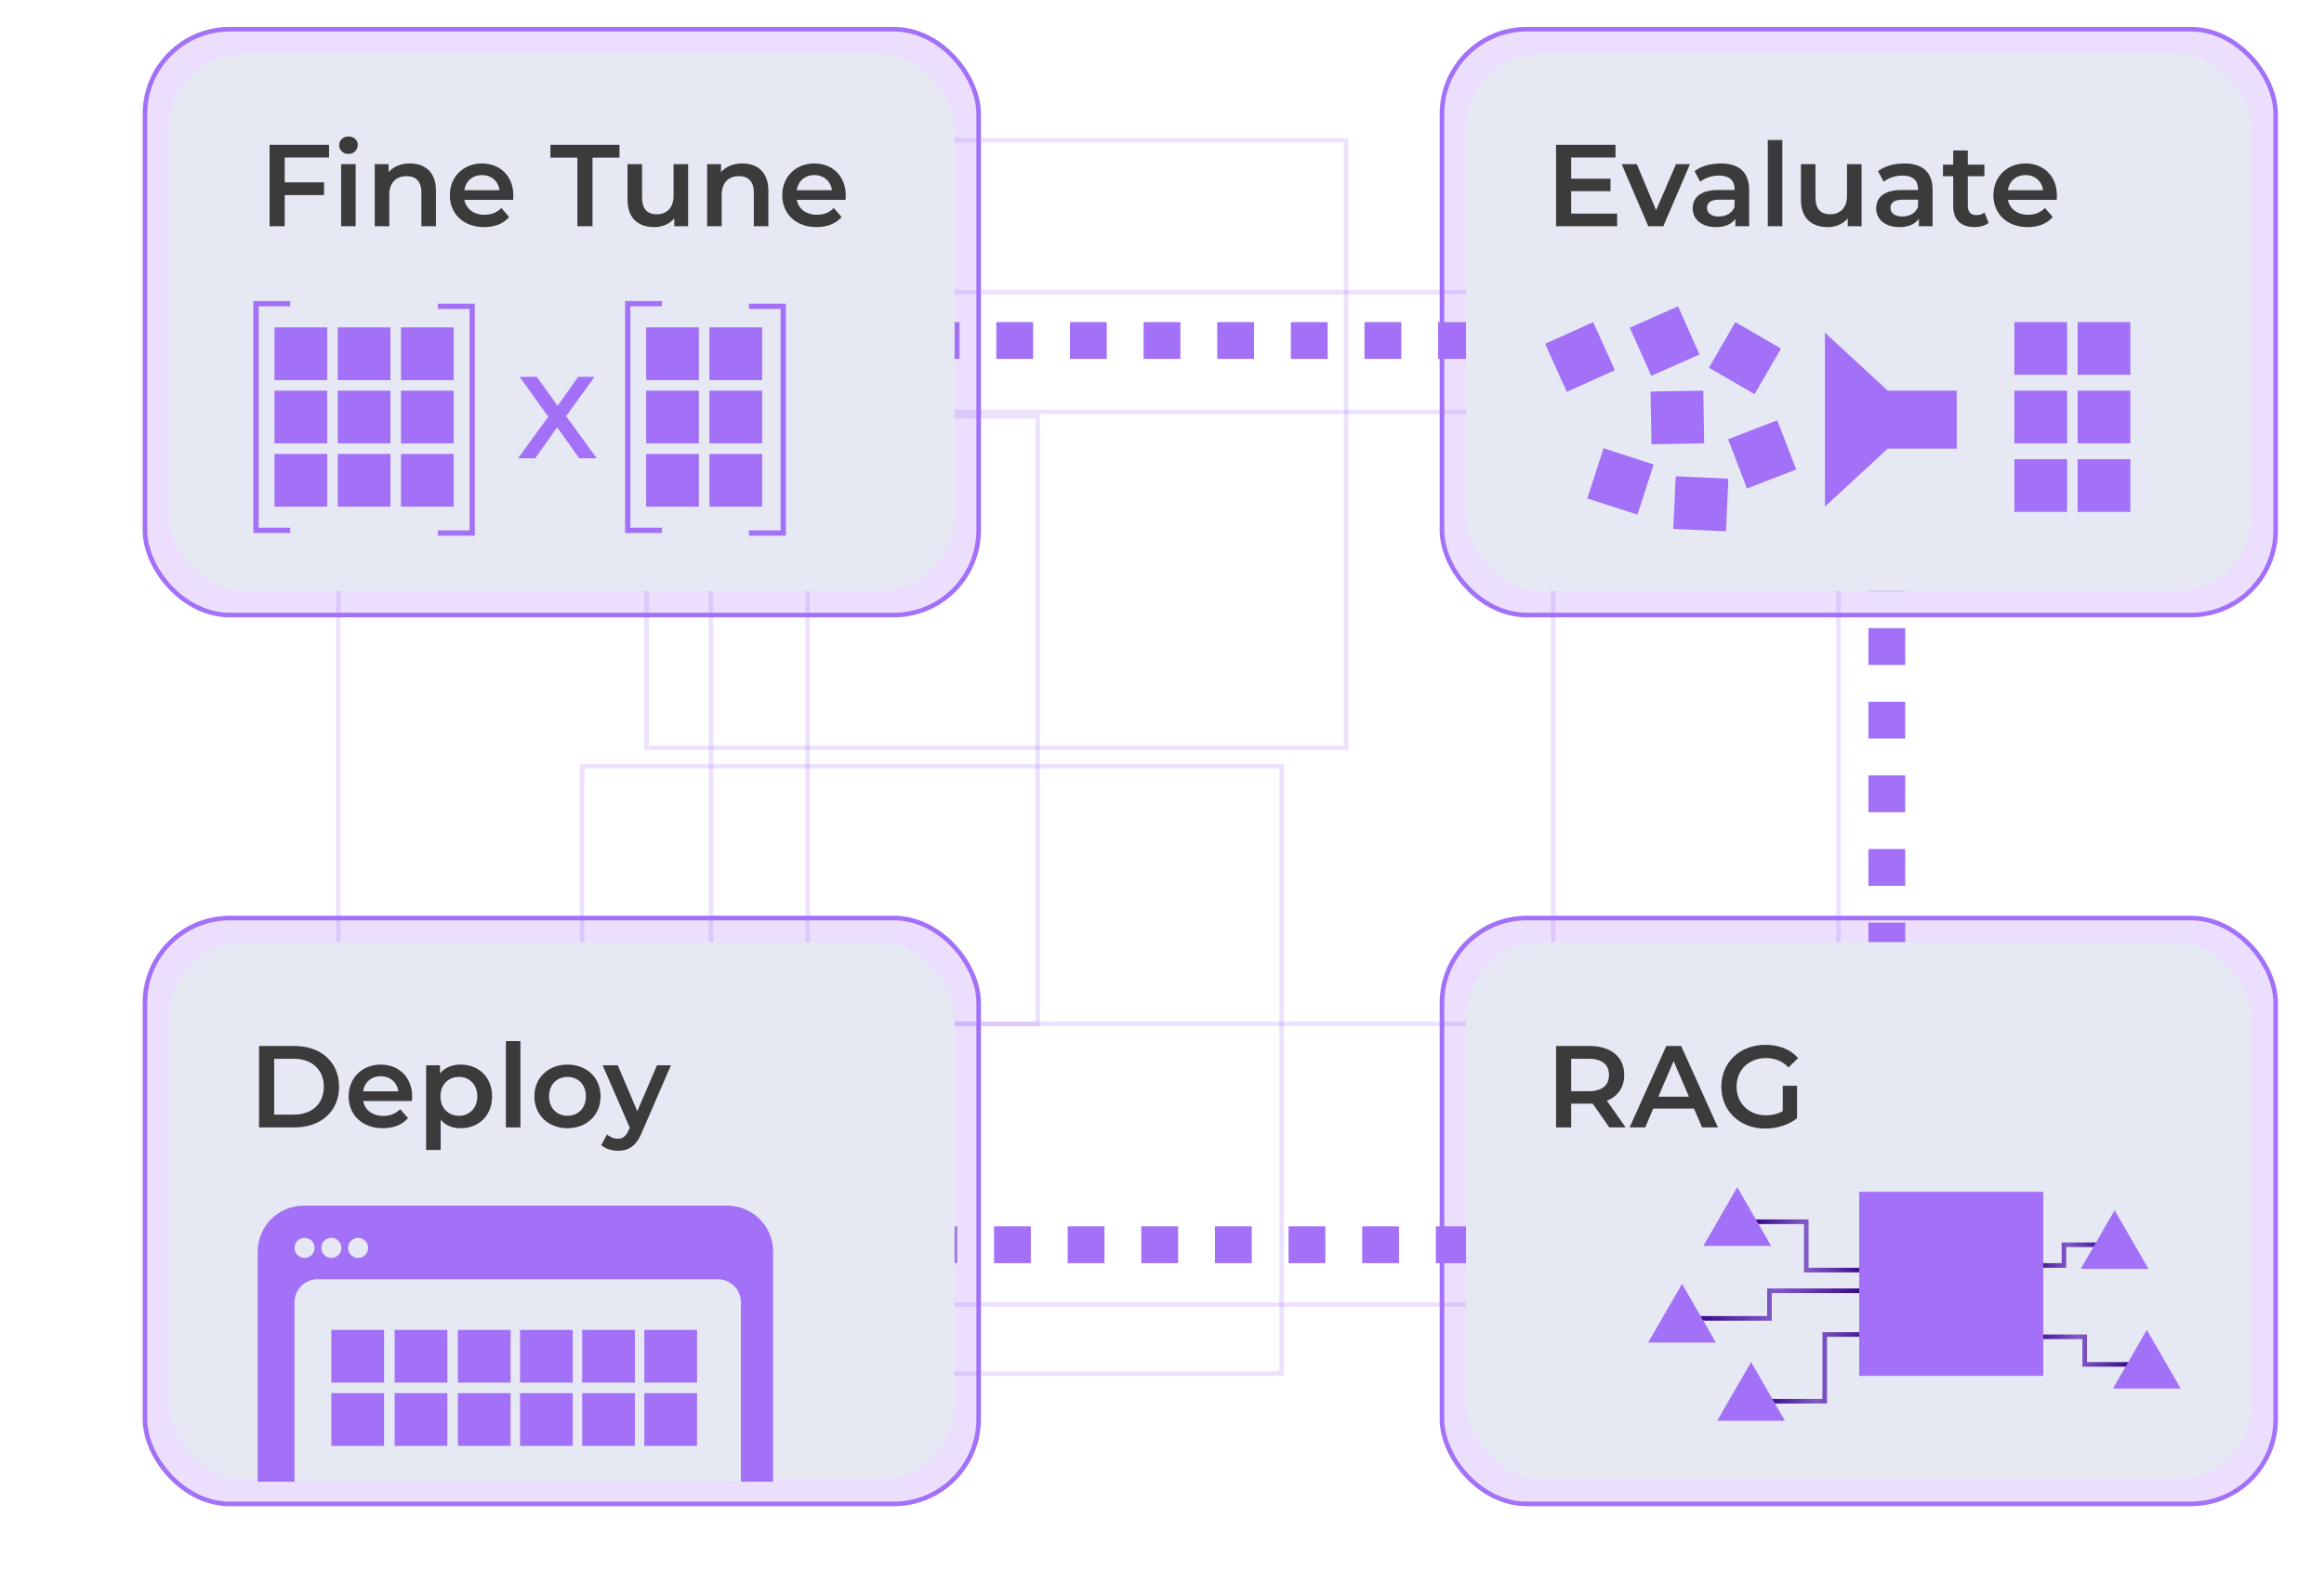 <svg width="505" height="344" viewBox="0 0 505 344" fill="none" xmlns="http://www.w3.org/2000/svg">
<rect x="399.5" y="89.5" width="194" height="224" transform="rotate(90 399.5 89.5)" stroke="#A371F7" stroke-opacity="0.2"/>
<rect x="337.5" y="63.5" width="159" height="183" transform="rotate(90 337.5 63.5)" stroke="#A371F7" stroke-opacity="0.2"/>
<rect x="225.5" y="90.5" width="132" height="152" transform="rotate(90 225.5 90.5)" stroke="#A371F7" stroke-opacity="0.2"/>
<rect x="278.5" y="166.5" width="132" height="152" transform="rotate(90 278.5 166.5)" stroke="#A371F7" stroke-opacity="0.2"/>
<rect x="292.5" y="30.5" width="132" height="152" transform="rotate(90 292.5 30.5)" stroke="#A371F7" stroke-opacity="0.2"/>
<path d="M200.5 74H410V270.5H173" stroke="#A371F7" stroke-width="8" stroke-dasharray="8 8"/>
<rect x="31.5" y="6.342" width="181.163" height="127.316" rx="18.439" fill="#A371F7" fill-opacity="0.22" stroke="#A371F7"/>
<rect x="313.337" y="6.342" width="181.163" height="127.316" rx="18.439" fill="#A371F7" fill-opacity="0.22" stroke="#A371F7"/>
<rect x="313.337" y="199.5" width="181.163" height="127.316" rx="18.439" fill="#A371F7" fill-opacity="0.22" stroke="#A371F7"/>
<rect x="31.5" y="199.5" width="181.163" height="127.316" rx="18.439" fill="#A371F7" fill-opacity="0.22" stroke="#A371F7"/>
<rect x="36.728" y="11.57" width="170.706" height="116.859" rx="16.469" fill="#E6E8F4"/>
<rect x="318.565" y="11.57" width="170.706" height="116.859" rx="16.469" fill="#E6E8F4"/>
<rect x="318.565" y="204.729" width="170.706" height="116.859" rx="16.469" fill="#E6E8F4"/>
<rect x="36.728" y="204.729" width="170.706" height="116.859" rx="16.469" fill="#E6E8F4"/>
<path d="M380.5 265.5H392.5V276H406" stroke="url(#paint0_linear_37_91)"/>
<path d="M129.659 99.583H125.867L121.064 92.859L116.312 99.583H112.571L119.143 90.558L112.925 81.888H116.641L121.166 88.182L125.64 81.888H129.204L123.011 90.432L129.659 99.583Z" fill="#A371F7"/>
<path d="M71.499 34.233H61.867V39.617H70.412V42.398H61.867V49.173H58.581V31.478H71.499V34.233ZM75.719 33.449C74.556 33.449 73.697 32.615 73.697 31.553C73.697 30.492 74.556 29.658 75.719 29.658C76.882 29.658 77.741 30.441 77.741 31.478C77.741 32.59 76.907 33.449 75.719 33.449ZM74.126 49.173V35.674H77.286V49.173H74.126ZM89.093 35.522C92.329 35.522 94.73 37.368 94.73 41.438V49.173H91.57V41.842C91.57 39.441 90.382 38.278 88.36 38.278C86.11 38.278 84.593 39.643 84.593 42.348V49.173H81.433V35.674H84.442V37.418C85.478 36.179 87.121 35.522 89.093 35.522ZM111.552 42.499C111.552 42.752 111.527 43.131 111.502 43.435H100.91C101.289 45.406 102.932 46.67 105.283 46.67C106.8 46.67 107.988 46.19 108.948 45.204L110.642 47.151C109.429 48.591 107.533 49.35 105.207 49.35C100.682 49.35 97.75 46.443 97.75 42.423C97.75 38.404 100.707 35.522 104.727 35.522C108.67 35.522 111.552 38.278 111.552 42.499ZM104.727 38.05C102.679 38.05 101.188 39.365 100.884 41.336H108.544C108.291 39.39 106.8 38.05 104.727 38.05ZM125.467 49.173V34.258H119.602V31.478H134.617V34.258H128.753V49.173H125.467ZM146.369 35.674H149.529V49.173H146.52V47.454C145.509 48.693 143.917 49.35 142.172 49.35C138.709 49.35 136.358 47.454 136.358 43.384V35.674H139.518V42.954C139.518 45.406 140.681 46.569 142.678 46.569C144.877 46.569 146.369 45.204 146.369 42.499V35.674ZM161.325 35.522C164.561 35.522 166.963 37.368 166.963 41.438V49.173H163.803V41.842C163.803 39.441 162.615 38.278 160.592 38.278C158.342 38.278 156.826 39.643 156.826 42.348V49.173H153.666V35.674H156.674V37.418C157.71 36.179 159.354 35.522 161.325 35.522ZM183.784 42.499C183.784 42.752 183.759 43.131 183.734 43.435H173.142C173.521 45.406 175.164 46.67 177.515 46.67C179.032 46.67 180.22 46.19 181.181 45.204L182.874 47.151C181.661 48.591 179.765 49.35 177.439 49.35C172.915 49.35 169.982 46.443 169.982 42.423C169.982 38.404 172.94 35.522 176.959 35.522C180.903 35.522 183.784 38.278 183.784 42.499ZM176.959 38.05C174.912 38.05 173.42 39.365 173.117 41.336H180.776C180.523 39.39 179.032 38.05 176.959 38.05Z" fill="#3B3B3B"/>
<path d="M341.413 46.417H351.398V49.173H338.127V31.478H351.044V34.233H341.413V38.834H349.957V41.539H341.413V46.417ZM364.191 35.674H367.225L361.436 49.173H358.175L352.386 35.674H355.672L359.869 45.684L364.191 35.674ZM373.937 35.522C377.83 35.522 380.08 37.368 380.08 41.261V49.173H377.097V47.53C376.338 48.693 374.872 49.35 372.85 49.35C369.766 49.35 367.819 47.656 367.819 45.305C367.819 43.055 369.336 41.286 373.431 41.286H376.92V41.084C376.92 39.238 375.808 38.151 373.558 38.151C372.041 38.151 370.474 38.657 369.463 39.491L368.224 37.191C369.665 36.078 371.763 35.522 373.937 35.522ZM373.507 47.049C375.049 47.049 376.389 46.342 376.92 44.951V43.384H373.659C371.51 43.384 370.929 44.193 370.929 45.179C370.929 46.316 371.889 47.049 373.507 47.049ZM384.135 49.173V30.416H387.295V49.173H384.135ZM401.351 35.674H404.511V49.173H401.503V47.454C400.492 48.693 398.899 49.35 397.155 49.35C393.692 49.35 391.341 47.454 391.341 43.384V35.674H394.501V42.954C394.501 45.406 395.664 46.569 397.661 46.569C399.86 46.569 401.351 45.204 401.351 42.499V35.674ZM413.805 35.522C417.698 35.522 419.948 37.368 419.948 41.261V49.173H416.965V47.53C416.207 48.693 414.741 49.35 412.718 49.35C409.634 49.35 407.688 47.656 407.688 45.305C407.688 43.055 409.205 41.286 413.3 41.286H416.788V41.084C416.788 39.238 415.676 38.151 413.426 38.151C411.91 38.151 410.342 38.657 409.331 39.491L408.092 37.191C409.533 36.078 411.631 35.522 413.805 35.522ZM413.376 47.049C414.918 47.049 416.258 46.342 416.788 44.951V43.384H413.527C411.379 43.384 410.797 44.193 410.797 45.179C410.797 46.316 411.758 47.049 413.376 47.049ZM431.233 46.19L432.118 48.44C431.36 49.047 430.222 49.35 429.085 49.35C426.127 49.35 424.433 47.782 424.433 44.8V38.303H422.209V35.775H424.433V32.691H427.593V35.775H431.208V38.303H427.593V44.724C427.593 46.038 428.25 46.746 429.464 46.746C430.121 46.746 430.753 46.569 431.233 46.19ZM446.963 42.499C446.963 42.752 446.938 43.131 446.912 43.435H436.321C436.7 45.406 438.343 46.67 440.694 46.67C442.211 46.67 443.399 46.19 444.359 45.204L446.053 47.151C444.84 48.591 442.944 49.35 440.618 49.35C436.093 49.35 433.161 46.443 433.161 42.423C433.161 38.404 436.118 35.522 440.138 35.522C444.081 35.522 446.963 38.278 446.963 42.499ZM440.138 38.05C438.09 38.05 436.599 39.365 436.295 41.336H443.955C443.702 39.39 442.211 38.05 440.138 38.05Z" fill="#3B3B3B"/>
<path d="M353.243 245H349.704L346.09 239.818C345.862 239.843 345.635 239.843 345.407 239.843H341.413V245H338.127V227.305H345.407C350.058 227.305 352.94 229.681 352.94 233.599C352.94 236.279 351.575 238.251 349.174 239.186L353.243 245ZM349.629 233.599C349.629 231.375 348.137 230.085 345.255 230.085H341.413V237.138H345.255C348.137 237.138 349.629 235.824 349.629 233.599ZM369.863 245L368.093 240.905H359.246L357.502 245H354.114L362.077 227.305H365.313L373.301 245H369.863ZM360.358 238.326H367.006L363.67 230.591L360.358 238.326ZM387.388 241.461V235.95H390.497V243.003C388.652 244.494 386.073 245.253 383.571 245.253C378.085 245.253 374.04 241.436 374.04 236.152C374.04 230.869 378.085 227.052 383.621 227.052C386.579 227.052 389.056 228.038 390.724 229.934L388.652 231.956C387.261 230.566 385.669 229.934 383.773 229.934C380.006 229.934 377.352 232.487 377.352 236.152C377.352 239.742 380.006 242.371 383.748 242.371C385.011 242.371 386.25 242.118 387.388 241.461Z" fill="#3B3B3B"/>
<path d="M56.29 245V227.305H64.025C69.763 227.305 73.682 230.844 73.682 236.152C73.682 241.461 69.763 245 64.025 245H56.29ZM59.576 242.219H63.873C67.817 242.219 70.37 239.818 70.37 236.152C70.37 232.487 67.817 230.085 63.873 230.085H59.576V242.219ZM89.561 238.326C89.561 238.579 89.536 238.958 89.51 239.262H78.919C79.298 241.233 80.941 242.497 83.292 242.497C84.809 242.497 85.997 242.017 86.957 241.031L88.651 242.978C87.438 244.419 85.542 245.177 83.216 245.177C78.691 245.177 75.759 242.27 75.759 238.251C75.759 234.231 78.716 231.349 82.736 231.349C86.679 231.349 89.561 234.105 89.561 238.326ZM82.736 233.877C80.688 233.877 79.197 235.192 78.893 237.164H86.553C86.3 235.217 84.809 233.877 82.736 233.877ZM100.079 231.349C104.022 231.349 106.929 234.08 106.929 238.251C106.929 242.447 104.022 245.177 100.079 245.177C98.36 245.177 96.843 244.596 95.756 243.357V249.904H92.596V231.501H95.605V233.271C96.666 231.981 98.234 231.349 100.079 231.349ZM99.725 242.472C102 242.472 103.719 240.829 103.719 238.251C103.719 235.672 102 234.029 99.725 234.029C97.45 234.029 95.706 235.672 95.706 238.251C95.706 240.829 97.45 242.472 99.725 242.472ZM109.926 245V226.243H113.086V245H109.926ZM123.3 245.177C119.155 245.177 116.121 242.295 116.121 238.251C116.121 234.206 119.155 231.349 123.3 231.349C127.497 231.349 130.505 234.206 130.505 238.251C130.505 242.295 127.497 245.177 123.3 245.177ZM123.3 242.472C125.601 242.472 127.32 240.829 127.32 238.251C127.32 235.672 125.601 234.029 123.3 234.029C121.025 234.029 119.306 235.672 119.306 238.251C119.306 240.829 121.025 242.472 123.3 242.472ZM142.762 231.501H145.795L139.476 246.087C138.237 249.146 136.518 250.081 134.268 250.081C132.929 250.081 131.513 249.626 130.653 248.842L131.917 246.517C132.524 247.098 133.384 247.452 134.243 247.452C135.355 247.452 136.013 246.921 136.619 245.581L136.847 245.051L130.957 231.501H134.243L138.49 241.486L142.762 231.501Z" fill="#3B3B3B"/>
<rect x="59.642" y="71.146" width="11.457" height="11.457" fill="#A371F7"/>
<rect x="140.412" y="71.146" width="11.457" height="11.457" fill="#A371F7"/>
<rect x="73.39" y="71.146" width="11.457" height="11.457" fill="#A371F7"/>
<rect x="154.16" y="71.146" width="11.457" height="11.457" fill="#A371F7"/>
<rect x="437.716" y="70" width="11.457" height="11.457" fill="#A371F7"/>
<rect x="437.716" y="84.894" width="11.457" height="11.457" fill="#A371F7"/>
<rect x="437.716" y="99.788" width="11.457" height="11.457" fill="#A371F7"/>
<rect x="451.464" y="70" width="11.457" height="11.457" fill="#A371F7"/>
<rect x="451.464" y="84.894" width="11.457" height="11.457" fill="#A371F7"/>
<rect x="451.464" y="99.788" width="11.457" height="11.457" fill="#A371F7"/>
<rect x="354.164" y="71.211" width="11.457" height="11.457" transform="rotate(-23.935 354.164 71.211)" fill="#A371F7"/>
<rect x="377.093" y="70" width="11.457" height="11.457" transform="rotate(30.088 377.093 70)" fill="#A371F7"/>
<rect x="358.664" y="85.087" width="11.457" height="11.457" transform="rotate(-0.969 358.664 85.087)" fill="#A371F7"/>
<rect x="335.75" y="74.715" width="11.457" height="11.457" transform="rotate(-24.3 335.75 74.715)" fill="#A371F7"/>
<rect x="375.499" y="95.448" width="11.457" height="11.457" transform="rotate(-21.041 375.499 95.448)" fill="#A371F7"/>
<rect x="364.127" y="103.497" width="11.457" height="11.457" transform="rotate(2.627 364.127 103.497)" fill="#A371F7"/>
<rect x="348.442" y="97.414" width="11.457" height="11.457" transform="rotate(17.923 348.442 97.414)" fill="#A371F7"/>
<rect x="87.138" y="71.146" width="11.457" height="11.457" fill="#A371F7"/>
<rect x="59.642" y="84.894" width="11.457" height="11.457" fill="#A371F7"/>
<rect x="140.412" y="84.894" width="11.457" height="11.457" fill="#A371F7"/>
<rect x="73.39" y="84.894" width="11.457" height="11.457" fill="#A371F7"/>
<rect x="154.16" y="84.894" width="11.457" height="11.457" fill="#A371F7"/>
<rect x="87.138" y="84.894" width="11.457" height="11.457" fill="#A371F7"/>
<rect x="59.642" y="98.642" width="11.457" height="11.457" fill="#A371F7"/>
<rect x="140.412" y="98.642" width="11.457" height="11.457" fill="#A371F7"/>
<rect x="73.39" y="98.642" width="11.457" height="11.457" fill="#A371F7"/>
<rect x="154.16" y="98.642" width="11.457" height="11.457" fill="#A371F7"/>
<rect x="87.138" y="98.642" width="11.457" height="11.457" fill="#A371F7"/>
<path d="M63.079 65.99H55.632V115.254H63.079" stroke="#A371F7" stroke-width="1.146"/>
<path d="M143.849 65.99H136.402V115.254H143.849" stroke="#A371F7" stroke-width="1.146"/>
<path d="M95.158 115.827L102.605 115.827L102.605 66.563L95.158 66.563" stroke="#A371F7" stroke-width="1.146"/>
<path d="M162.753 115.827L170.2 115.827L170.2 66.563L162.753 66.563" stroke="#A371F7" stroke-width="1.146"/>
<path d="M410.197 84.894L396.554 72.291L396.554 110.099L410.197 97.496L425.196 97.496L425.196 84.894L410.197 84.894Z" fill="#A371F7"/>
<path d="M377.5 258L384.861 270.75H370.139L377.5 258Z" fill="#A371F7"/>
<path d="M441.5 275H448.5V270.5H458" stroke="url(#paint1_linear_37_91)"/>
<path d="M367.5 286.5H384.5V280.5H406" stroke="url(#paint2_linear_37_91)"/>
<path d="M365.5 279L372.861 291.75H358.139L365.5 279Z" fill="#A371F7"/>
<path d="M383 304.5H396.5V290H408" stroke="url(#paint3_linear_37_91)"/>
<path d="M380.5 296L387.861 308.75H373.139L380.5 296Z" fill="#A371F7"/>
<path d="M459.5 263L466.861 275.75H452.139L459.5 263Z" fill="#A371F7"/>
<path d="M440.5 290.5H453V296.5H464" stroke="url(#paint4_linear_37_91)"/>
<path d="M466.5 289L473.861 301.75H459.139L466.5 289Z" fill="#A371F7"/>
<rect x="404" y="259" width="40" height="40" fill="#A371F7"/>
<path d="M56 272C56 266.477 60.477 262 66 262H158C163.523 262 168 266.477 168 272V322H56V272Z" fill="#A371F7"/>
<circle cx="66.182" cy="271.182" r="2.182" fill="#E6E8F4"/>
<circle cx="72" cy="271.182" r="2.182" fill="#E6E8F4"/>
<circle cx="77.818" cy="271.182" r="2.182" fill="#E6E8F4"/>
<path d="M64 283C64 280.239 66.239 278 69 278H156C158.761 278 161 280.239 161 283V322H64V283Z" fill="#E6E8F4"/>
<rect x="72" y="289" width="11.457" height="11.457" fill="#A371F7"/>
<rect x="85.748" y="289" width="11.457" height="11.457" fill="#A371F7"/>
<rect x="99.496" y="289" width="11.457" height="11.457" fill="#A371F7"/>
<rect x="113" y="289" width="11.457" height="11.457" fill="#A371F7"/>
<rect x="126.504" y="289" width="11.457" height="11.457" fill="#A371F7"/>
<rect x="140.008" y="289" width="11.457" height="11.457" fill="#A371F7"/>
<rect x="72" y="302.748" width="11.457" height="11.457" fill="#A371F7"/>
<rect x="85.748" y="302.748" width="11.457" height="11.457" fill="#A371F7"/>
<rect x="99.496" y="302.748" width="11.457" height="11.457" fill="#A371F7"/>
<rect x="113" y="302.748" width="11.457" height="11.457" fill="#A371F7"/>
<rect x="126.504" y="302.748" width="11.457" height="11.457" fill="#A371F7"/>
<rect x="140.008" y="302.748" width="11.457" height="11.457" fill="#A371F7"/>
<defs>
<linearGradient id="paint0_linear_37_91" x1="380.5" y1="270.75" x2="406" y2="270.75" gradientUnits="userSpaceOnUse">
<stop stop-color="#310083"/>
<stop offset="0.475" stop-color="#835BC7"/>
<stop offset="1" stop-color="#310083"/>
</linearGradient>
<linearGradient id="paint1_linear_37_91" x1="441.5" y1="272.75" x2="458" y2="272.75" gradientUnits="userSpaceOnUse">
<stop stop-color="#310083"/>
<stop offset="0.475" stop-color="#835BC7"/>
<stop offset="1" stop-color="#310083"/>
</linearGradient>
<linearGradient id="paint2_linear_37_91" x1="367.5" y1="283.5" x2="406" y2="283.5" gradientUnits="userSpaceOnUse">
<stop stop-color="#310083"/>
<stop offset="0.475" stop-color="#835BC7"/>
<stop offset="1" stop-color="#310083"/>
</linearGradient>
<linearGradient id="paint3_linear_37_91" x1="383" y1="297.25" x2="408" y2="297.25" gradientUnits="userSpaceOnUse">
<stop stop-color="#310083"/>
<stop offset="0.475" stop-color="#835BC7"/>
<stop offset="1" stop-color="#310083"/>
</linearGradient>
<linearGradient id="paint4_linear_37_91" x1="440.5" y1="293.5" x2="464" y2="293.5" gradientUnits="userSpaceOnUse">
<stop stop-color="#310083"/>
<stop offset="0.475" stop-color="#835BC7"/>
<stop offset="1" stop-color="#310083"/>
</linearGradient>
</defs>
</svg>

